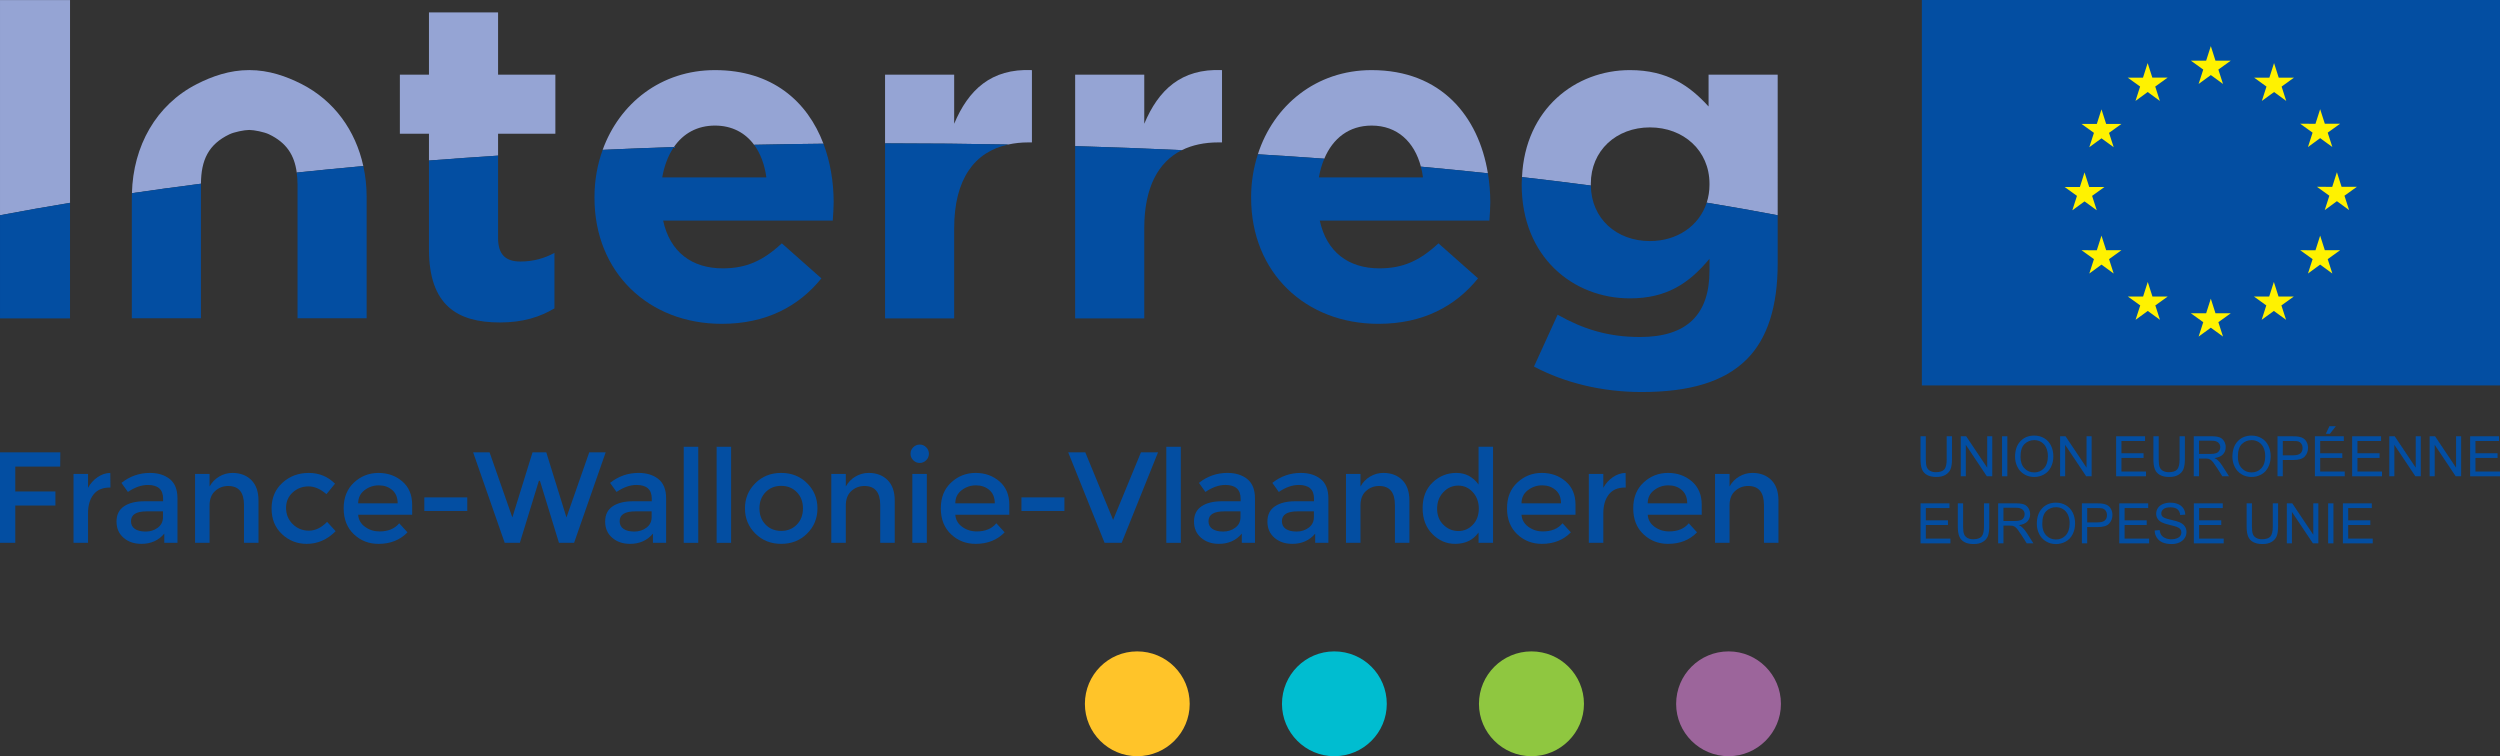 <?xml version="1.0" encoding="UTF-8"?><svg id="Layer_1" xmlns="http://www.w3.org/2000/svg" viewBox="0 0 443.309 134.091"><rect x="0" y="0" width="443.309" height="134.091" fill="#333333" stroke="none"/><defs><style>.cls-1{fill:#fff200;}.cls-2{fill:#95a4d4;}.cls-3{fill:#9c659b;}.cls-4{fill:#034ea2;}.cls-5{fill:#00bdd0;}.cls-6{fill:#ffc429;}.cls-7{fill:#8fc740;}</style></defs><path class="cls-5" d="M227.325,124.818c0,5.092,4.149,9.273,9.276,9.273,5.159,0,9.308-4.181,9.308-9.273,0-5.159-4.149-9.311-9.308-9.311-5.127,0-9.276,4.152-9.276,9.311"/><path class="cls-7" d="M262.254,124.818c0,5.092,4.184,9.273,9.308,9.273,5.127,0,9.312-4.181,9.312-9.273,0-5.159-4.185-9.311-9.312-9.311-5.124,0-9.308,4.152-9.308,9.311"/><path class="cls-3" d="M297.219,124.818c0,5.092,4.148,9.273,9.308,9.273,5.091,0,9.276-4.181,9.276-9.273,0-5.159-4.185-9.311-9.276-9.311-5.16,0-9.308,4.152-9.308,9.311"/><path class="cls-6" d="M192.377,124.818c0,5.092,4.149,9.273,9.272,9.273,5.163,0,9.312-4.181,9.312-9.273,0-5.159-4.149-9.311-9.312-9.311-5.123,0-9.272,4.152-9.272,9.311"/><polyline class="cls-4" points="2.709 82.736 2.709 87.143 9.826 87.143 9.826 89.645 2.709 89.645 2.709 96.255 0 96.255 0 80.212 10.696 80.212 10.673 82.736 2.709 82.736"/><path class="cls-4" d="M19.443,86.454c-1.271,0-2.227.413-2.869,1.24s-.965,1.934-.965,3.329v5.234h-2.571v-12.212h2.571v2.455c.413-.765.976-1.392,1.687-1.882.711-.491,1.466-.743,2.263-.758l.023,2.594h-.139"/><path class="cls-4" d="M31.47,96.257h-2.34v-1.631c-1.012,1.209-2.365,1.813-4.065,1.813-1.269,0-2.322-.36-3.154-1.079-.835-.719-1.251-1.679-1.251-2.881s.445-2.098,1.331-2.697c.886-.596,2.09-.893,3.603-.893h3.328v-.46c0-1.623-.901-2.435-2.709-2.435-1.133,0-2.312.414-3.534,1.241l-1.148-1.605c1.484-1.179,3.169-1.77,5.051-1.77,1.439,0,2.612.365,3.524,1.089.909.729,1.364,1.872,1.364,3.434v7.874M28.899,91.711v-1.035h-2.892c-1.852,0-2.779.583-2.779,1.746,0,.596.232,1.051.689,1.367.459.313,1.101.47,1.918.47.819,0,1.536-.229,2.147-.689.611-.459.917-1.078.917-1.859"/><path class="cls-4" d="M37.162,89.645v6.61h-2.571v-12.212h2.571v2.227c.413-.75.983-1.338,1.71-1.767.727-.429,1.51-.642,2.353-.642,1.376,0,2.491.421,3.338,1.261.85.842,1.274,2.06,1.274,3.649v7.484h-2.571v-6.703c0-2.247-.932-3.374-2.799-3.374-.889,0-1.662.295-2.319.886-.658.588-.986,1.448-.986,2.581"/><path class="cls-4" d="M54.377,96.44c-1.697,0-3.159-.578-4.384-1.734-1.225-1.155-1.836-2.666-1.836-4.533s.637-3.387,1.916-4.556c1.276-1.171,2.835-1.756,4.671-1.756,1.837,0,3.388.634,4.662,1.905l-1.518,1.86c-1.056-.92-2.119-1.377-3.19-1.377s-2,.355-2.789,1.066c-.788.711-1.181,1.631-1.181,2.756,0,1.122.39,2.075,1.171,2.858.781.778,1.739,1.169,2.879,1.169s2.216-.519,3.225-1.562l1.516,1.654c-1.485,1.5-3.198,2.25-5.142,2.25"/><path class="cls-4" d="M73.086,91.273h-9.574c.062.889.468,1.605,1.218,2.147.749.545,1.605.817,2.57.817,1.531,0,2.694-.483,3.488-1.448l1.471,1.607c-1.317,1.364-3.03,2.045-5.141,2.045-1.716,0-3.172-.571-4.374-1.711-1.202-1.14-1.803-2.671-1.803-4.592s.612-3.446,1.837-4.579c1.225-1.132,2.666-1.697,4.327-1.697,1.662,0,3.072.5,4.235,1.502,1.163,1.002,1.746,2.383,1.746,4.142v1.767M63.512,89.255h7.001c0-1.025-.321-1.813-.963-2.363-.645-.552-1.436-.827-2.376-.827-.942,0-1.787.285-2.537.86-.75.573-1.125,1.351-1.125,2.33"/><rect class="cls-4" x="75.242" y="88.199" width="7.619" height="2.409"/><polyline class="cls-4" points="90.852 91.757 94.432 80.21 96.867 80.21 100.447 91.757 104.486 80.21 107.401 80.21 101.8 96.254 99.116 96.256 95.742 85.259 95.557 85.259 92.182 96.256 89.496 96.256 83.897 80.21 86.812 80.21 90.852 91.757"/><path class="cls-4" d="M118.121,96.255h-2.34v-1.63c-1.012,1.209-2.365,1.813-4.065,1.813-1.269,0-2.322-.36-3.157-1.079-.834-.719-1.25-1.68-1.25-2.881,0-1.202.444-2.099,1.332-2.697.887-.596,2.088-.894,3.604-.894h3.328v-.459c0-1.624-.904-2.435-2.709-2.435-1.133,0-2.312.413-3.534,1.24l-1.148-1.605c1.484-1.179,3.166-1.769,5.049-1.769,1.438,0,2.614.364,3.523,1.089.909.729,1.367,1.872,1.367,3.433v7.874M115.55,91.71v-1.035h-2.892c-1.852,0-2.779.583-2.779,1.746,0,.596.231,1.05.689,1.366.459.314,1.099.47,1.918.47s1.533-.228,2.144-.688c.614-.46.92-1.079.92-1.859"/><rect class="cls-4" x="121.243" y="79.223" width="2.571" height="17.033"/><rect class="cls-4" x="127.073" y="79.223" width="2.57" height="17.033"/><path class="cls-4" d="M143.118,94.614c-1.225,1.217-2.755,1.823-4.592,1.823-1.836,0-3.367-.606-4.592-1.823-1.222-1.217-1.836-2.707-1.836-4.466s.614-3.246,1.836-4.463c1.225-1.218,2.756-1.826,4.592-1.826,1.837,0,3.367.608,4.592,1.826,1.223,1.217,1.836,2.704,1.836,4.463s-.613,3.249-1.836,4.466M135.76,93.029c.727.743,1.649,1.113,2.766,1.113s2.039-.37,2.766-1.113c.727-.742,1.092-1.702,1.092-2.881s-.365-2.139-1.092-2.879c-.727-.742-1.649-1.115-2.766-1.115s-2.039.373-2.766,1.115c-.726.74-1.091,1.7-1.091,2.879s.365,2.139,1.091,2.881"/><path class="cls-4" d="M149.981,89.643v6.611h-2.571v-12.212h2.571v2.227c.413-.75.984-1.338,1.71-1.767.727-.429,1.51-.642,2.353-.642,1.376,0,2.491.421,3.338,1.261.85.842,1.274,2.059,1.274,3.649v7.484h-2.571v-6.703c0-2.247-.932-3.375-2.799-3.375-.888,0-1.661.296-2.319.886-.657.588-.986,1.449-.986,2.581"/><path class="cls-4" d="M161.938,81.609c-.321-.321-.48-.703-.48-1.148,0-.444.159-.824.48-1.148.324-.321.704-.48,1.151-.48.441,0,.824.159,1.148.48.321.324.48.704.48,1.148,0,.445-.159.827-.48,1.148-.324.321-.707.483-1.148.483-.447,0-.827-.162-1.151-.483M164.35,96.256h-2.571v-12.212h2.571v12.212Z"/><path class="cls-4" d="M178.973,91.272h-9.574c.061.888.467,1.605,1.217,2.147.75.544,1.605.817,2.571.817,1.53,0,2.694-.483,3.487-1.449l1.472,1.608c-1.318,1.363-3.031,2.044-5.142,2.044-1.715,0-3.171-.57-4.373-1.71-1.202-1.141-1.803-2.671-1.803-4.592s.611-3.447,1.836-4.579c1.225-1.133,2.666-1.698,4.327-1.698,1.662,0,3.072.501,4.235,1.502,1.164,1.002,1.747,2.384,1.747,4.143v1.767M169.399,89.253h7c0-1.024-.321-1.813-.963-2.362-.644-.553-1.435-.827-2.375-.827-.943,0-1.788.285-2.538.86-.749.573-1.124,1.351-1.124,2.329"/><rect class="cls-4" x="181.127" y="88.197" width="7.62" height="2.409"/><polyline class="cls-4" points="198.896 96.254 195.866 96.254 189.417 80.211 192.447 80.211 197.381 92.191 202.317 80.211 205.345 80.211 198.896 96.254"/><rect class="cls-4" x="206.815" y="79.223" width="2.571" height="17.033"/><path class="cls-4" d="M222.538,96.255h-2.339v-1.63c-1.012,1.209-2.365,1.813-4.066,1.813-1.268,0-2.321-.36-3.156-1.079-.834-.719-1.251-1.68-1.251-2.881,0-1.202.445-2.099,1.333-2.697.886-.596,2.088-.894,3.604-.894h3.328v-.459c0-1.624-.904-2.435-2.71-2.435-1.132,0-2.311.413-3.533,1.24l-1.148-1.605c1.484-1.179,3.166-1.769,5.049-1.769,1.438,0,2.614.364,3.523,1.089.909.729,1.366,1.872,1.366,3.433v7.874M219.968,91.71v-1.035h-2.892c-1.852,0-2.779.583-2.779,1.746,0,.596.231,1.05.688,1.366.46.314,1.1.47,1.919.47s1.533-.228,2.144-.688c.614-.46.92-1.079.92-1.859"/><path class="cls-4" d="M235.554,96.254h-2.34v-1.63c-1.012,1.209-2.365,1.813-4.065,1.813-1.269,0-2.322-.357-3.157-1.079-.834-.719-1.25-1.677-1.25-2.879s.444-2.101,1.333-2.696c.886-.599,2.088-.897,3.603-.897h3.328v-.459c0-1.624-.904-2.435-2.709-2.435-1.133,0-2.312.413-3.534,1.243l-1.148-1.608c1.484-1.179,3.166-1.769,5.049-1.769,1.438,0,2.614.364,3.523,1.089.91.729,1.367,1.872,1.367,3.433v7.874M232.983,91.709v-1.035h-2.892c-1.851,0-2.779.583-2.779,1.746,0,.598.232,1.053.689,1.366.459.314,1.099.47,1.918.47s1.533-.228,2.145-.688c.613-.46.919-1.079.919-1.859"/><path class="cls-4" d="M241.246,89.642v6.611h-2.57v-12.212h2.57v2.226c.414-.749.984-1.338,1.711-1.766.727-.429,1.51-.642,2.352-.642,1.377,0,2.491.421,3.339,1.261.85.842,1.274,2.059,1.274,3.649v7.484h-2.571v-6.703c0-2.248-.932-3.375-2.799-3.375-.889,0-1.662.295-2.319.886-.658.588-.987,1.448-.987,2.581"/><path class="cls-4" d="M253.987,94.691c-1.148-1.16-1.723-2.691-1.723-4.589s.588-3.413,1.766-4.546c1.179-1.132,2.584-1.697,4.212-1.697,1.631,0,2.943.688,3.94,2.065v-6.703h2.571v17.032h-2.571v-1.836c-.95,1.348-2.335,2.021-4.158,2.021-1.546,0-2.892-.583-4.037-1.747M254.834,90.205c0,1.171.375,2.124,1.125,2.858.75.735,1.631,1.102,2.64,1.102,1.01,0,1.867-.373,2.571-1.115.704-.739,1.056-1.692,1.056-2.856,0-1.163-.352-2.136-1.056-2.914-.704-.784-1.569-1.172-2.594-1.172s-1.905.388-2.64,1.172c-.734.778-1.102,1.754-1.102,2.925"/><path class="cls-4" d="M279.375,91.271h-9.575c.062.888.468,1.605,1.218,2.147.75.544,1.605.816,2.57.816,1.531,0,2.694-.482,3.488-1.448l1.472,1.608c-1.318,1.363-3.031,2.044-5.142,2.044-1.715,0-3.172-.57-4.374-1.71-1.201-1.141-1.802-2.671-1.802-4.592s.611-3.447,1.836-4.579c1.225-1.133,2.666-1.698,4.327-1.698,1.662,0,3.072.501,4.235,1.502,1.164,1.002,1.747,2.384,1.747,4.143v1.767M269.8,89.252h7.001c0-1.024-.321-1.813-.963-2.363-.644-.552-1.435-.826-2.375-.826-.943,0-1.788.285-2.538.86-.75.573-1.125,1.351-1.125,2.329"/><path class="cls-4" d="M288.141,86.451c-1.271,0-2.226.414-2.868,1.241-.642.827-.966,1.934-.966,3.328v5.234h-2.571v-12.212h2.571v2.456c.413-.766.976-1.392,1.687-1.883.712-.49,1.467-.742,2.263-.757l.02,2.593h-.136"/><path class="cls-4" d="M301.755,91.271h-9.575c.062.888.468,1.605,1.218,2.147.75.544,1.605.816,2.571.816,1.53,0,2.694-.482,3.487-1.448l1.472,1.608c-1.318,1.363-3.031,2.044-5.142,2.044-1.715,0-3.172-.57-4.373-1.71-1.202-1.141-1.803-2.671-1.803-4.592s.611-3.447,1.836-4.579c1.225-1.133,2.666-1.698,4.327-1.698,1.662,0,3.072.501,4.235,1.502,1.164,1.002,1.747,2.384,1.747,4.143v1.767M292.18,89.252h7.001c0-1.024-.321-1.813-.963-2.363-.644-.552-1.435-.826-2.375-.826-.943,0-1.788.285-2.538.86-.75.573-1.125,1.351-1.125,2.329"/><path class="cls-4" d="M306.688,89.642v6.611h-2.571v-12.212h2.571v2.226c.413-.749.983-1.338,1.71-1.766.727-.429,1.51-.642,2.353-.642,1.376,0,2.491.421,3.338,1.261.85.842,1.274,2.059,1.274,3.649v7.484h-2.571v-6.703c0-2.248-.932-3.375-2.799-3.375-.889,0-1.662.295-2.319.886-.657.588-.986,1.448-.986,2.581"/><path class="cls-2" d="M12.418.016H.001v38.152c4.034-.765,8.18-1.499,12.417-2.201V.016"/><path class="cls-2" d="M88.32,23.72h10.16v-10.481h-10.16V2.193h-12.255v11.046h-5.16v10.481h5.16v4.746c4.045-.313,8.128-.604,12.255-.871v-3.875"/><path class="cls-2" d="M126.782,22.269c3.008,0,5.352,1.266,6.934,3.405,4.079-.087,8.177-.151,12.297-.192-2.843-7.525-9.104-13.049-19.231-13.049-9.571,0-16.937,5.889-19.916,14.14,4.181-.193,8.395-.362,12.638-.506,1.651-2.396,4.122-3.798,7.278-3.798"/><path class="cls-2" d="M178.8,25.622c1.104-.239,2.278-.37,3.539-.37h.647v-12.82c-7.258-.321-11.29,3.546-13.788,9.515v-8.709h-12.256v12.186c.224,0,.447-.002.67-.002,7.117,0,14.182.069,21.188.2"/><path class="cls-2" d="M216.046,25.251h.645v-12.82c-7.255-.321-11.287,3.549-13.786,9.515v-8.708h-12.255v12.668c6.371.188,12.684.427,18.919.719,1.839-.914,4.012-1.374,6.477-1.374"/><path class="cls-2" d="M243.222,22.269c4.535,0,7.573,2.866,8.736,7.281,4.009.369,7.972.762,11.881,1.178-1.644-10.064-8.252-18.295-20.617-18.295-9.87,0-17.387,6.266-20.173,14.923,3.962.239,7.889.501,11.78.784,1.53-3.637,4.414-5.871,8.393-5.871"/><path class="cls-2" d="M282.089,32.751v-.162c0-5.886,4.514-9.998,10.48-9.998,5.969,0,10.563,4.112,10.563,9.998v.162c0,1.135-.174,2.201-.493,3.187,4.299.711,8.498,1.453,12.587,2.231V13.238h-12.256v5.644c-3.305-3.628-7.255-6.451-13.947-6.451-9.605,0-18.576,6.824-19.136,18.969,4.135.472,8.205.973,12.209,1.5,0-.052-.007-.098-.007-.149"/><path class="cls-2" d="M40.707,23.805c.809-.385,2.607-.762,3.487-.762.884,0,2.679.377,3.488.762,3.12,1.485,4.53,3.701,4.936,6.793,3.883-.408,7.823-.791,11.806-1.153-1.374-6.287-5.142-11.59-10.956-14.546-2.671-1.356-5.771-2.471-9.274-2.471s-6.602,1.115-9.271,2.471c-7.25,3.683-11.323,11.015-11.528,19.354,4.004-.586,8.087-1.146,12.24-1.677.023-4.181,1.32-6.986,5.072-8.771"/><path class="cls-4" d="M12.418,56.455v-20.489c-4.237.704-8.383,1.436-12.417,2.203v18.286h12.417"/><path class="cls-4" d="M88.643,57.18c4.111,0,7.096-.968,9.674-2.498v-9.837c-1.774.966-3.788,1.531-6.045,1.531-2.743,0-3.953-1.371-3.953-4.191v-14.59c-4.127.267-8.21.557-12.255.871v15.732c0,10.001,5.08,12.982,12.579,12.982"/><path class="cls-4" d="M105.416,35.089c0,13.223,9.595,22.333,22.577,22.333,7.82,0,13.624-3.064,17.656-8.062l-7.014-6.21c-3.387,3.146-6.369,4.435-10.48,4.435-5.483,0-9.356-2.902-10.563-8.464h30.073c.08-1.13.162-2.258.162-3.226,0-3.657-.604-7.214-1.813-10.414-4.12.041-8.218.105-12.297.193,1.13,1.528,1.873,3.5,2.176,5.786h-18.463c.367-2.106,1.068-3.932,2.075-5.393-4.242.146-8.457.313-12.638.506-.937,2.588-1.451,5.406-1.451,8.354v.162"/><path class="cls-4" d="M169.197,56.455v-15.964c0-8.721,3.58-13.573,9.603-14.87-7.006-.131-14.071-.2-21.188-.2-.223,0-.447.003-.67.003v31.031h12.255"/><path class="cls-4" d="M202.904,56.455v-15.964c0-7.196,2.435-11.757,6.667-13.866-6.238-.292-12.551-.531-18.922-.719v30.549h12.255"/><path class="cls-4" d="M221.855,35.089c0,13.223,9.595,22.333,22.577,22.333,7.82,0,13.624-3.064,17.656-8.062l-7.014-6.21c-3.387,3.146-6.369,4.435-10.48,4.435-5.483,0-9.356-2.902-10.563-8.464h30.073c.08-1.13.162-2.258.162-3.226,0-1.757-.152-3.482-.426-5.167-3.909-.416-7.872-.809-11.883-1.179.161.609.287,1.246.375,1.911h-18.463c.208-1.205.534-2.314.958-3.318-3.888-.285-7.815-.547-11.778-.786-.765,2.373-1.194,4.915-1.194,7.571v.162"/><path class="cls-4" d="M269.833,32.751c0,12.82,9.112,20.157,19.189,20.157,6.531,0,10.481-2.66,14.11-7.016v2.098c0,7.741-3.95,11.77-12.335,11.77-5.724,0-10.16-1.451-14.595-3.95l-4.191,9.192c5.48,2.902,12.093,4.515,19.107,4.515,8.385,0,14.595-1.775,18.624-5.805,3.629-3.628,5.483-9.273,5.483-17.014v-8.529c-4.085-.778-8.287-1.52-12.586-2.231-1.333,4.129-5.252,6.81-10.07,6.81-5.915,0-10.399-3.965-10.473-9.848-4.004-.527-8.074-1.028-12.209-1.5-.018.395-.054.78-.054,1.189v.162"/><path class="cls-4" d="M52.76,32.681v23.76h12.255v-21.529c0-1.879-.208-3.711-.59-5.467-3.984.362-7.923.745-11.809,1.153.088.657.144,1.343.144,2.083"/><path class="cls-4" d="M23.375,35.074v21.367h12.255v-23.76c0-.036.005-.07.005-.106-4.152.532-8.236,1.092-12.239,1.677-.006.221-.021.44-.021.66v.162"/><rect class="cls-4" x="340.791" width="102.517" height="68.344"/><polyline class="cls-1" points="389.863 14.89 392.031 13.313 394.192 14.89 393.368 12.337 395.566 10.757 392.855 10.757 392.031 8.176 391.2 10.763 388.492 10.757 390.687 12.337 389.863 14.89"/><polyline class="cls-1" points="378.673 17.899 380.834 16.319 382.995 17.899 382.174 15.346 384.37 13.766 381.661 13.766 380.831 11.182 380.004 13.769 377.295 13.766 379.491 15.346 378.673 17.899"/><polyline class="cls-1" points="372.642 19.392 371.815 21.979 369.106 21.979 371.305 23.559 370.481 26.106 372.642 24.529 374.806 26.106 373.982 23.559 376.178 21.979 373.472 21.979 372.642 19.392"/><polyline class="cls-1" points="369.636 35.712 371.803 37.289 370.979 34.732 373.171 33.156 370.469 33.156 369.636 30.571 368.812 33.162 366.1 33.156 368.295 34.732 367.474 37.289 369.636 35.712"/><polyline class="cls-1" points="373.473 44.371 372.642 41.784 371.815 44.374 369.106 44.371 371.305 45.951 370.481 48.504 372.642 46.921 374.807 48.504 373.982 45.951 376.178 44.371 373.473 44.371"/><polyline class="cls-1" points="381.679 52.58 380.849 49.996 380.022 52.583 377.316 52.58 379.512 54.157 378.688 56.713 380.849 55.136 383.013 56.713 382.192 54.157 384.388 52.58 381.679 52.58"/><polyline class="cls-1" points="392.858 55.552 392.028 52.964 391.201 55.555 388.489 55.552 390.688 57.131 389.867 59.684 392.031 58.108 394.192 59.684 393.368 57.131 395.567 55.552 392.858 55.552"/><polyline class="cls-1" points="404.038 52.58 403.208 49.996 402.381 52.583 399.675 52.58 401.867 54.157 401.046 56.713 403.208 55.136 405.375 56.713 404.548 54.157 406.747 52.58 404.038 52.58"/><polyline class="cls-1" points="412.248 44.371 411.418 41.784 410.591 44.374 407.882 44.371 410.078 45.951 409.257 48.504 411.418 46.921 413.582 48.504 412.758 45.951 414.954 44.371 412.248 44.371"/><polyline class="cls-1" points="417.927 33.128 415.218 33.128 414.388 30.541 413.561 33.131 410.855 33.128 413.048 34.705 412.23 37.258 414.388 35.675 416.552 37.258 415.728 34.705 417.927 33.128"/><polyline class="cls-1" points="409.256 26.075 411.417 24.495 413.581 26.075 412.757 23.522 414.953 21.945 412.247 21.945 411.417 19.361 410.59 21.948 407.881 21.945 410.076 23.522 409.256 26.075"/><polyline class="cls-1" points="403.243 11.184 402.413 13.774 399.707 13.768 401.9 15.351 401.079 17.901 403.246 16.318 405.404 17.901 404.583 15.351 406.779 13.768 404.07 13.768 403.243 11.184"/><polyline class="cls-4" points="340.557 96.35 340.557 89.256 345.685 89.256 345.685 90.093 341.496 90.093 341.496 92.267 345.418 92.267 345.418 93.097 341.496 93.097 341.496 95.51 345.85 95.51 345.85 96.35 340.557 96.35"/><path class="cls-4" d="M351.806,89.255h.939v4.099c0,.712-.084,1.278-.243,1.698-.161.42-.454.759-.876,1.023-.417.264-.971.395-1.655.395-.665,0-1.21-.115-1.629-.342-.423-.23-.728-.563-.905-.995-.184-.436-.271-1.026-.271-1.779v-4.099h.939v4.093c0,.619.053,1.073.168,1.365s.314.516.594.675c.277.155.619.236,1.023.236.688,0,1.182-.158,1.474-.472.293-.311.442-.912.442-1.804v-4.093"/><path class="cls-4" d="M354.32,96.348v-7.093h3.144c.631,0,1.113.065,1.442.193.327.127.591.351.79.672.196.326.293.681.293,1.069,0,.504-.162.93-.489,1.275-.323.346-.827.563-1.508.657.249.121.439.236.566.357.274.249.532.563.781.939l1.231,1.931h-1.182l-.939-1.474c-.273-.426-.497-.749-.675-.979-.177-.224-.338-.383-.478-.473-.14-.09-.283-.152-.426-.19-.109-.021-.28-.031-.523-.031h-1.088v3.147h-.939M355.259,92.387h2.015c.429,0,.768-.047,1.01-.134.24-.087.423-.23.548-.426.127-.193.189-.408.189-.638,0-.332-.121-.609-.363-.824-.243-.217-.629-.326-1.154-.326h-2.245v2.348Z"/><path class="cls-4" d="M361.176,92.893c0-1.175.317-2.099.949-2.764.631-.666,1.449-.999,2.447-.999.656,0,1.247.156,1.773.47.528.311.926.749,1.2,1.306.277.563.417,1.197.417,1.906,0,.719-.146,1.362-.439,1.931-.286.566-.699.999-1.231,1.291-.532.292-1.104.439-1.723.439-.669,0-1.266-.162-1.791-.489-.526-.32-.924-.762-1.194-1.318-.274-.557-.408-1.151-.408-1.773M362.143,92.909c0,.855.23,1.527.691,2.018.46.494,1.038.74,1.729.74.709,0,1.287-.246,1.747-.746.454-.498.685-1.201.685-2.112,0-.578-.1-1.082-.293-1.514-.199-.429-.482-.765-.858-1.002-.376-.236-.796-.354-1.266-.354-.665,0-1.234.227-1.716.684-.479.457-.719,1.219-.719,2.286"/><path class="cls-4" d="M369.17,96.349v-7.094h2.677c.47,0,.828.025,1.076.069.352.059.641.168.877.333.237.161.426.388.569.684.143.292.215.615.215.967,0,.603-.19,1.113-.575,1.53-.383.42-1.079.628-2.081.628h-1.819v2.883h-.939M370.109,92.629h1.835c.603,0,1.035-.111,1.29-.338.255-.227.383-.545.383-.955,0-.296-.075-.551-.224-.762-.149-.212-.348-.348-.594-.42-.159-.04-.448-.059-.877-.059h-1.813v2.534Z"/><polyline class="cls-4" points="375.8 96.35 375.8 89.256 380.928 89.256 380.928 90.093 376.739 90.093 376.739 92.267 380.661 92.267 380.661 93.097 376.739 93.097 376.739 95.51 381.093 95.51 381.093 96.35 375.8 96.35"/><path class="cls-4" d="M382.071,94.072l.883-.078c.044.355.14.647.296.874.152.227.389.411.712.551s.684.211,1.088.211c.358,0,.675-.056.949-.162.277-.105.479-.252.613-.435.133-.187.199-.389.199-.609,0-.221-.063-.417-.193-.582-.128-.168-.339-.308-.638-.42-.193-.071-.609-.19-1.262-.345-.65-.155-1.111-.305-1.372-.445-.336-.177-.587-.398-.755-.659-.168-.264-.249-.557-.249-.883,0-.358.099-.694.305-1.005.202-.311.5-.547.889-.709.392-.161.824-.242,1.303-.242.526,0,.989.084,1.39.255s.709.42.927.746c.214.33.332.703.348,1.12l-.899.065c-.049-.445-.211-.787-.491-1.014-.28-.23-.693-.342-1.238-.342-.566,0-.979.103-1.24.311-.259.208-.389.46-.389.753,0,.255.09.463.277.628.177.165.65.333,1.415.507.761.171,1.284.32,1.57.451.414.192.715.432.914.724.196.289.293.628.293,1.008,0,.379-.109.734-.324,1.07-.214.332-.525.59-.93.777-.407.183-.861.277-1.368.277-.641,0-1.179-.094-1.614-.28-.435-.187-.774-.47-1.02-.846-.246-.373-.376-.799-.389-1.272"/><polyline class="cls-4" points="389.02 96.35 389.02 89.256 394.148 89.256 394.148 90.093 389.959 90.093 389.959 92.267 393.88 92.267 393.88 93.097 389.959 93.097 389.959 95.51 394.313 95.51 394.313 96.35 389.02 96.35"/><path class="cls-4" d="M403.02,89.255h.939v4.099c0,.712-.084,1.278-.243,1.698-.162.42-.454.759-.877,1.023-.416.264-.97.395-1.654.395-.666,0-1.21-.115-1.63-.342-.423-.23-.727-.563-.905-.995-.183-.436-.27-1.026-.27-1.779v-4.099h.939v4.093c0,.619.053,1.073.168,1.365s.314.516.594.675c.277.155.619.236,1.023.236.687,0,1.182-.158,1.474-.472.292-.311.442-.912.442-1.804v-4.093"/><polyline class="cls-4" points="405.51 96.35 405.51 89.256 406.474 89.256 410.199 94.826 410.199 89.256 411.098 89.256 411.098 96.35 410.134 96.35 406.409 90.774 406.409 96.35 405.51 96.35"/><rect class="cls-4" x="412.835" y="89.257" width=".939" height="7.093"/><polyline class="cls-4" points="415.45 96.35 415.45 89.256 420.578 89.256 420.578 90.093 416.389 90.093 416.389 92.267 420.31 92.267 420.31 93.097 416.389 93.097 416.389 95.51 420.742 95.51 420.742 96.35 415.45 96.35"/><path class="cls-4" d="M345.195,77.362h.939v4.098c0,.712-.084,1.278-.243,1.698-.162.42-.454.759-.877,1.023-.416.265-.97.395-1.654.395-.666,0-1.21-.115-1.63-.342-.423-.23-.727-.563-.905-.995-.183-.435-.27-1.026-.27-1.779v-4.098h.939v4.092c0,.619.053,1.073.168,1.365.115.292.314.516.594.675.277.155.619.236,1.023.236.687,0,1.182-.158,1.474-.472.292-.311.442-.912.442-1.804v-4.092"/><polyline class="cls-4" points="347.688 84.456 347.688 77.362 348.652 77.362 352.377 82.932 352.377 77.362 353.276 77.362 353.276 84.456 352.312 84.456 348.586 78.88 348.586 84.456 347.688 84.456"/><rect class="cls-4" x="355.009" y="77.362" width=".939" height="7.093"/><path class="cls-4" d="M357.319,80.999c0-1.175.317-2.099.949-2.764.631-.666,1.449-.998,2.447-.998.656,0,1.247.155,1.773.469.528.311.926.75,1.2,1.306.277.563.417,1.197.417,1.906,0,.719-.146,1.363-.439,1.932-.286.566-.699.998-1.231,1.29-.532.292-1.104.439-1.723.439-.669,0-1.266-.162-1.791-.489-.526-.32-.924-.761-1.194-1.318-.274-.557-.408-1.151-.408-1.773M358.286,81.015c0,.855.23,1.527.691,2.018.46.495,1.038.74,1.729.74.709,0,1.287-.245,1.747-.746.454-.498.685-1.2.685-2.112,0-.578-.1-1.082-.293-1.514-.199-.429-.482-.765-.858-1.001-.376-.237-.796-.355-1.266-.355-.665,0-1.234.227-1.716.684-.479.457-.719,1.219-.719,2.286"/><polyline class="cls-4" points="365.305 84.456 365.305 77.362 366.269 77.362 369.994 82.932 369.994 77.362 370.893 77.362 370.893 84.456 369.929 84.456 366.203 78.88 366.203 84.456 365.305 84.456"/><polyline class="cls-4" points="375.241 84.456 375.241 77.362 380.369 77.362 380.369 78.199 376.18 78.199 376.18 80.373 380.102 80.373 380.102 81.203 376.18 81.203 376.18 83.616 380.534 83.616 380.534 84.456 375.241 84.456"/><path class="cls-4" d="M386.49,77.362h.939v4.098c0,.712-.084,1.278-.242,1.698-.162.42-.455.759-.877,1.023-.417.265-.971.395-1.655.395-.665,0-1.209-.115-1.629-.342-.423-.23-.728-.563-.905-.995-.184-.435-.271-1.026-.271-1.779v-4.098h.939v4.092c0,.619.053,1.073.168,1.365.115.292.314.516.594.675.277.155.619.236,1.023.236.688,0,1.182-.158,1.474-.472.293-.311.442-.912.442-1.804v-4.092"/><path class="cls-4" d="M389.004,84.455v-7.094h3.144c.631,0,1.113.066,1.442.193.327.128.591.351.79.672.196.326.293.681.293,1.069,0,.504-.162.93-.489,1.275-.323.346-.827.563-1.508.657.249.121.439.236.566.357.274.249.532.563.781.939l1.231,1.932h-1.182l-.939-1.474c-.273-.426-.497-.75-.674-.98-.178-.224-.339-.383-.479-.473-.14-.09-.283-.152-.426-.189-.109-.022-.28-.032-.523-.032h-1.088v3.148h-.939M389.943,80.493h2.015c.429,0,.768-.047,1.011-.134.239-.087.422-.23.547-.426.127-.193.19-.407.19-.638,0-.332-.122-.609-.364-.824-.243-.217-.628-.326-1.154-.326h-2.245v2.348Z"/><path class="cls-4" d="M395.86,80.999c0-1.175.317-2.099.949-2.764.631-.666,1.449-.998,2.447-.998.656,0,1.247.155,1.773.469.528.311.926.75,1.2,1.306.277.563.417,1.197.417,1.906,0,.719-.146,1.363-.439,1.932-.286.566-.699.998-1.231,1.29-.532.292-1.104.439-1.723.439-.669,0-1.266-.162-1.791-.489-.526-.32-.924-.761-1.194-1.318-.274-.557-.408-1.151-.408-1.773M396.827,81.015c0,.855.231,1.527.691,2.018.46.495,1.038.74,1.729.74.709,0,1.287-.245,1.747-.746.455-.498.685-1.2.685-2.112,0-.578-.1-1.082-.293-1.514-.199-.429-.482-.765-.858-1.001-.376-.237-.796-.355-1.266-.355-.665,0-1.234.227-1.716.684-.479.457-.719,1.219-.719,2.286"/><path class="cls-4" d="M403.854,84.455v-7.093h2.677c.47,0,.828.024,1.076.068.352.059.641.168.877.333.237.161.426.388.569.684.143.292.215.616.215.967,0,.603-.19,1.113-.575,1.53-.383.42-1.079.628-2.081.628h-1.819v2.883h-.939M404.793,80.736h1.835c.603,0,1.035-.112,1.29-.339.255-.227.383-.545.383-.955,0-.295-.075-.55-.224-.762-.149-.211-.348-.348-.594-.42-.159-.04-.448-.059-.877-.059h-1.813v2.535Z"/><path class="cls-4" d="M410.485,84.456v-7.093h5.128v.836h-4.189v2.171h3.921v.833h-3.921v2.413h4.353v.84h-5.292M412.419,76.927l.644-1.355h1.141l-1.064,1.355h-.721Z"/><polyline class="cls-4" points="417.092 84.456 417.092 77.362 422.22 77.362 422.22 78.199 418.032 78.199 418.032 80.373 421.953 80.373 421.953 81.203 418.032 81.203 418.032 83.616 422.385 83.616 422.385 84.456 417.092 84.456"/><polyline class="cls-4" points="423.676 84.456 423.676 77.362 424.64 77.362 428.366 82.932 428.366 77.362 429.265 77.362 429.265 84.456 428.301 84.456 424.575 78.88 424.575 84.456 423.676 84.456"/><polyline class="cls-4" points="430.831 84.456 430.831 77.362 431.795 77.362 435.521 82.932 435.521 77.362 436.42 77.362 436.42 84.456 435.456 84.456 431.73 78.88 431.73 84.456 430.831 84.456"/><polyline class="cls-4" points="438.016 84.456 438.016 77.362 443.144 77.362 443.144 78.199 438.956 78.199 438.956 80.373 442.877 80.373 442.877 81.203 438.956 81.203 438.956 83.616 443.309 83.616 443.309 84.456 438.016 84.456"/></svg>